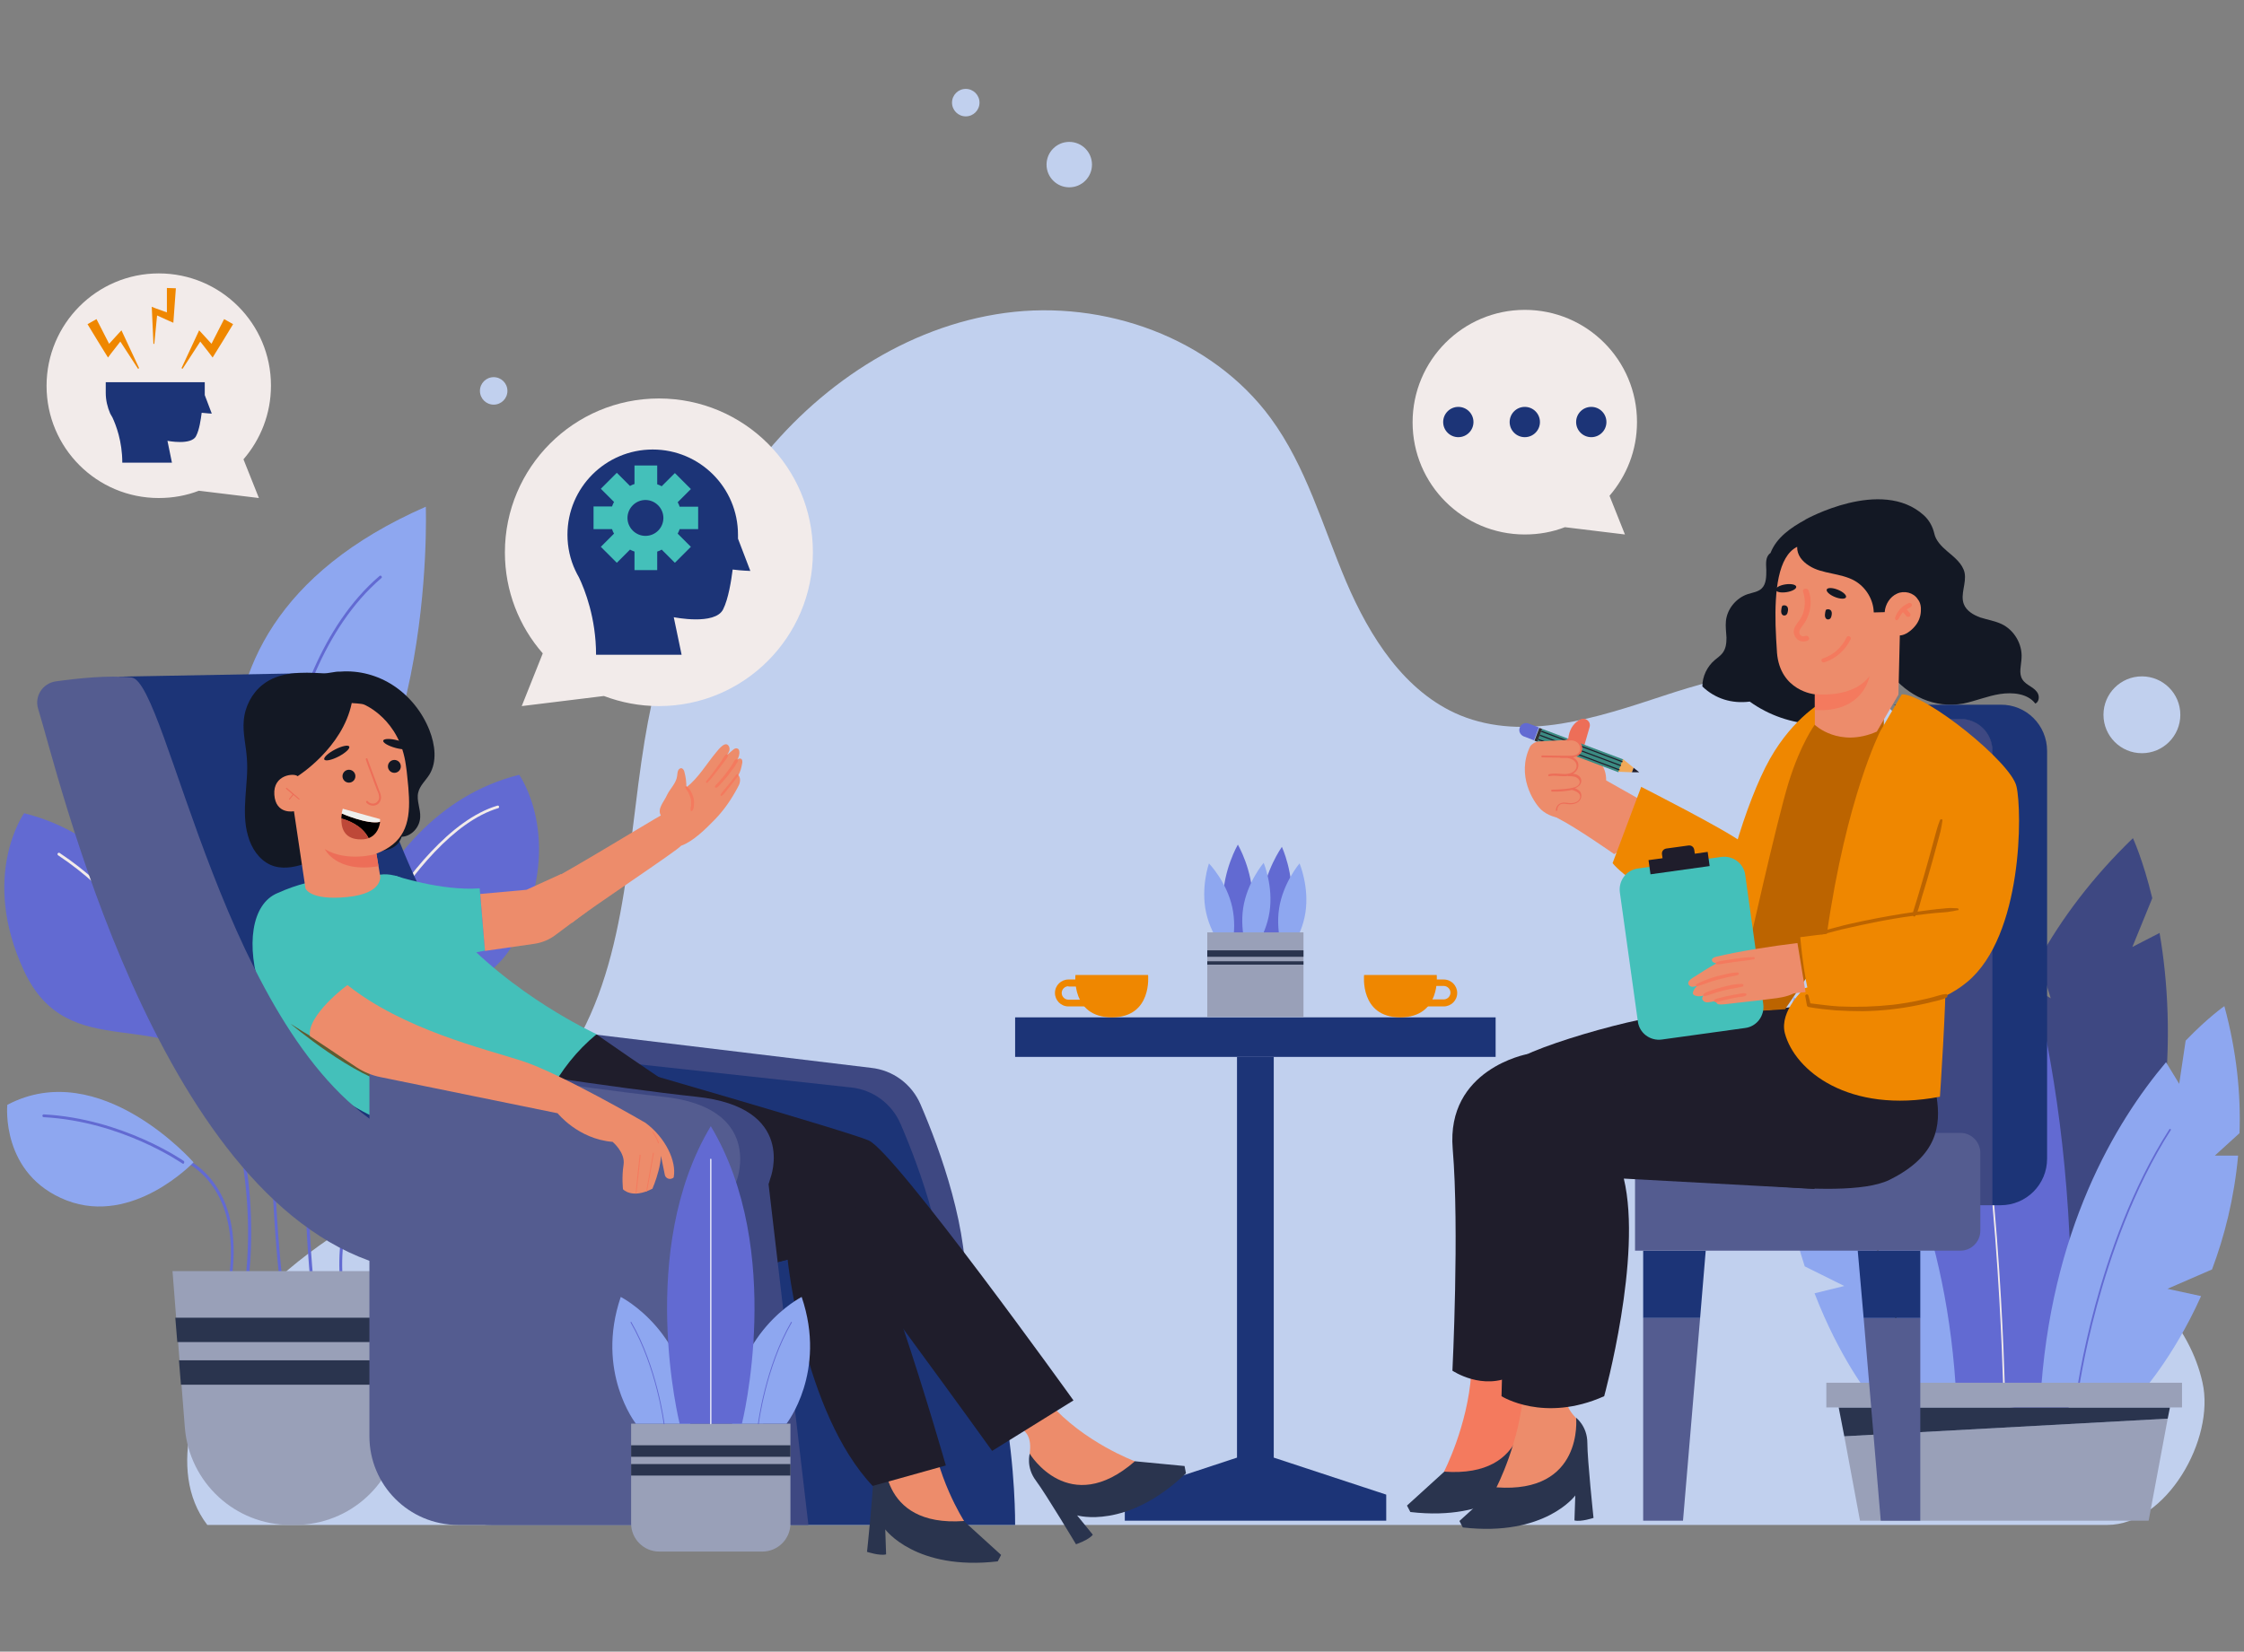 <?xml version="1.0" encoding="utf-8"?>
<!-- Generator: Adobe Illustrator 27.8.1, SVG Export Plug-In . SVG Version: 6.00 Build 0)  -->
<svg version="1.1" id="Layer_1" xmlns="http://www.w3.org/2000/svg" xmlns:xlink="http://www.w3.org/1999/xlink" x="0px" y="0px"
	 viewBox="0 0 800 589" style="enable-background:new 0 0 800 589;" xml:space="preserve">
<rect x="0" y="0" width="800" height="589" fill="#808080" stroke="none"/>
<style type="text/css">
	.st0{fill:#C1D0EE;}
	.st1{fill:#626AD2;}
	.st2{fill:#99A0B8;}
	.st3{fill:#2A344E;}
	.st4{fill:#8EA7F0;}
	.st5{fill:#8A8C45;}
	.st6{fill:#F2EBEA;}
	.st7{fill:#5F5C31;}
	.st8{fill:#1C3477;}
	.st9{fill:#3E4882;}
	.st10{fill:#ED8C6B;}
	.st11{fill:#ED6E58;}
	.st12{fill:#3B8B82;}
	.st13{fill:#F1A959;}
	.st14{fill:#1F1D2B;}
	.st15{fill:#333333;}
	.st16{fill:#131824;}
	.st17{fill:#F47A5E;}
	.st18{fill:#545C90;}
	.st19{fill:#EF8700;}
	.st20{fill:#BC6400;}
	.st21{fill:#44C0BA;}
	.st22{fill:#7B7878;}
	.st23{fill:#EEEFED;}
	.st24{fill:#BE4838;}
	.st25{fill:#FFFFFF;}
</style>
<g>
	<g>
		<circle class="st0" cx="763.6" cy="254.9" r="13.7"/>
		<circle class="st0" cx="381.2" cy="58.7" r="8.1"/>
		<circle class="st0" cx="176" cy="139.4" r="4.9"/>
		<circle class="st0" cx="344.3" cy="36.6" r="4.9"/>
		<path class="st0" d="M751.3,543.8H73.9c-15-19.6-3.9-50.3,10.1-70.7c14.1-20.3,35.9-33.7,57.2-46.3s43.3-25.5,58-45.4
			c24.3-32.8,24-76.9,30.6-117.2c5.8-35.2,18-69.8,39.7-98.1s53.5-49.7,88.8-54.5s73.6,8.8,94.7,37.5c12.7,17.3,18.5,38.5,26.9,58.3
			c8.4,19.7,20.9,39.5,40.7,47.7c23,9.4,48.9,0.8,72.5-7s50.7-14.4,72.1-1.8c23.7,13.9,29.9,45.2,29.9,72.7
			c0,27.5-3.4,56.6,9.4,80.9c9.8,18.4,27.5,31,43.7,44.1c16.3,13.1,32.5,28.6,37,49C789.8,513.3,772.2,543.8,751.3,543.8z"/>
	</g>
	<g>
		<g>
			<path class="st1" d="M87.9,458C87.9,458,87.8,458,87.9,458c-0.3,0-0.6-0.3-0.5-0.6c5.1-43.1-10.2-76.6-10.3-77
				c-0.1-0.3,0-0.6,0.3-0.7c0.3-0.1,0.6,0,0.7,0.3c0.2,0.3,15.6,34.2,10.4,77.5C88.4,457.8,88.1,458,87.9,458z"/>
		</g>
	</g>
	<g>
		<g>
			<path class="st1" d="M82.1,456.5C82.1,456.5,82.1,456.5,82.1,456.5c-0.4,0-0.6-0.3-0.5-0.6c2.4-16.6-1.7-26.9-5.6-32.6
				c-4.2-6.1-9-8.4-9-8.4c-0.3-0.1-0.4-0.4-0.3-0.7c0.1-0.3,0.4-0.4,0.7-0.3c0.2,0.1,5.1,2.4,9.4,8.7c4,5.8,8.2,16.3,5.8,33.3
				C82.6,456.3,82.4,456.5,82.1,456.5z"/>
		</g>
	</g>
	<g>
		<g>
			<path class="st1" d="M121.8,458c-0.3,0-0.5-0.2-0.5-0.5c-2.2-22.7,7.2-35.7,7.3-35.8c0.2-0.2,0.5-0.3,0.7-0.1
				c0.2,0.2,0.3,0.5,0.1,0.7c-0.1,0.1-9.2,12.9-7.1,35.1C122.4,457.7,122.2,458,121.8,458C121.9,458,121.9,458,121.8,458z"/>
		</g>
	</g>
	<g>
		<g>
			<path class="st1" d="M111.2,458c-0.3,0-0.5-0.2-0.5-0.5c-6.2-65.3,5.6-93.1,5.7-93.3c0.1-0.3,0.4-0.4,0.7-0.3
				c0.3,0.1,0.4,0.4,0.3,0.7c-0.1,0.3-11.8,27.8-5.6,92.8C111.8,457.7,111.6,458,111.2,458C111.3,458,111.2,458,111.2,458z"/>
		</g>
	</g>
	<g>
		<g>
			<path class="st1" d="M100.1,456.5c-0.3,0-0.5-0.2-0.5-0.5c-5.9-54.6-3-134.1-3-134.9c0-0.3,0.2-0.5,0.5-0.5
				c0.3,0,0.5,0.3,0.5,0.5c0,0.8-2.9,80.3,3,134.8C100.7,456.2,100.4,456.5,100.1,456.5C100.1,456.5,100.1,456.5,100.1,456.5z"/>
		</g>
	</g>
	<path class="st2" d="M147.2,453.3l-1.3,16.6l-0.7,8.7l-0.5,6.5l-0.7,8.7l-1.2,15.3c-1.6,19.6-17.9,34.7-37.6,34.7h-1.7
		c-19.7,0-36-15.1-37.6-34.7l-1.2-15.3l-0.7-8.7l-0.5-6.5l-0.7-8.7l-1.3-16.6H147.2z"/>
	<polygon class="st3" points="145.8,469.9 145.1,478.6 63.2,478.6 62.5,469.9 	"/>
	<polygon class="st3" points="144.6,485.1 143.9,493.8 64.5,493.8 63.8,485.1 	"/>
	<g>
		<path class="st4" d="M69,414.5c0,0-33.3-38-66.4-20.5c0,0-2.5,24.9,21.2,34.1C47.5,437.2,69,414.5,69,414.5z"/>
	</g>
	<g>
		<path class="st5" d="M128.8,422.9c0,0,13.2-48.8,50.7-47.6c0,0,13.2,21.3-4.1,40C158.1,433.8,128.8,422.9,128.8,422.9z"/>
	</g>
	<g>
		<path class="st1" d="M79,383.4c0,0-12.2-78.9-70.4-93.4c0,0-15.9,22.2,0,56.3S59,357.8,79,383.4z"/>
	</g>
	<g>
		<path class="st1" d="M114.7,369.7c0,0,12.2-78.9,70.4-93.4c0,0,15.9,22.2,0,56.3S134.7,344.1,114.7,369.7z"/>
	</g>
	<g>
		<path class="st4" d="M96,323c0,0-52.1-95,55.8-142.3C151.8,180.7,155.9,294.1,96,323z"/>
	</g>
	<g>
		<path class="st6" d="M76.1,377.7c-0.2,0-0.4-0.1-0.5-0.3c-0.2-0.5-17.4-47.6-54.9-72.4c-0.2-0.2-0.3-0.5-0.1-0.7
			c0.2-0.2,0.5-0.3,0.7-0.1c37.7,25,55.1,72.4,55.3,72.9c0.1,0.3,0,0.6-0.3,0.7C76.3,377.7,76.2,377.7,76.1,377.7z"/>
	</g>
	<g>
		<path class="st1" d="M65.3,415c-0.1,0-0.2,0-0.3-0.1c-0.2-0.1-21.5-15-49.4-16.5c-0.3,0-0.5-0.3-0.5-0.5c0-0.3,0.3-0.5,0.5-0.5
			c28.2,1.5,49.7,16.5,49.9,16.6c0.2,0.2,0.3,0.5,0.1,0.7C65.6,415,65.4,415,65.3,415z"/>
	</g>
	<g>
		<path class="st6" d="M117.7,362.9c-0.1,0-0.1,0-0.2,0c-0.3-0.1-0.4-0.4-0.3-0.7c0.1-0.2,7.1-16.5,17.9-33.8
			c10-16,25.5-36.1,42.2-41.1c0.3-0.1,0.6,0.1,0.6,0.3c0.1,0.3-0.1,0.6-0.3,0.6c-31.5,9.5-59.2,73.7-59.4,74.3
			C118.1,362.8,117.9,362.9,117.7,362.9z"/>
	</g>
	<g>
		<path class="st1" d="M97.1,319.4c-0.3,0-0.5-0.2-0.5-0.5c0-0.2-0.4-20,4.2-43.7c4.2-21.9,13.6-51.9,34.5-69.8
			c0.2-0.2,0.5-0.2,0.7,0.1c0.2,0.2,0.2,0.5-0.1,0.7c-20.7,17.8-30,47.5-34.2,69.2c-4.5,23.6-4.2,43.3-4.2,43.5
			C97.7,319.2,97.4,319.4,97.1,319.4C97.2,319.4,97.1,319.4,97.1,319.4z"/>
	</g>
	<g>
		<path class="st7" d="M131.2,422.2c-0.1,0-0.1,0-0.2,0c-0.3-0.1-0.4-0.4-0.3-0.7c0.1-0.3,11.8-27.5,43.3-35.4
			c0.3-0.1,0.6,0.1,0.6,0.4c0.1,0.3-0.1,0.6-0.4,0.6c-31,7.7-42.5,34.5-42.6,34.8C131.6,422.1,131.4,422.2,131.2,422.2z"/>
	</g>
	<g>
		<rect x="361.9" y="362.8" class="st8" width="171.3" height="14.1"/>
		<polygon class="st8" points="454.1,519.8 454.1,376.9 441,376.9 441,519.8 401,533 401,542.3 441,542.3 454.1,542.3 494.2,542.3 
			494.2,533 		"/>
	</g>
	<path class="st9" d="M211.1,368.8l99.4,12c7.8,0.8,14.6,5.8,17.7,13.1c6.9,16,17.7,45.5,15.9,69.1c-2.7,34.3-60.1,22.1-64,20.9
		c-3.9-1.2-56-28.4-54.1-35.7c1.9-7.3-2.7-19.7-2.2-27.8C224.4,412.4,211.1,368.8,211.1,368.8z"/>
	<path class="st8" d="M219,378.6l84.4,9.2c7.8,0.8,14.6,5.8,17.7,13.1c6.9,16,17.7,45.5,15.9,69.1c-2.7,34.3-60.1,22.1-64,20.9
		c-3.9-1.2-56-28.4-54.1-35.7c1.9-7.3-2.7-19.7-2.2-27.8S219,378.6,219,378.6z"/>
	<path class="st8" d="M42.5,241.3l65.5-1.2c9.4-0.2,17.6,6.1,19.9,15.2c7.1,27.9,25.5,86,59.3,112.7c45.3,35.8,17,40.1,10.9,43.9
		c-6.1,3.8-60.7,6.3-63.6,6.1c-2.9-0.1-36.3-35-36.7-37.7s-37.5-43.6-38.4-51.4s-7-44-7-50.2S42.5,241.3,42.5,241.3z"/>
	<path class="st9" d="M742.3,485.4l-35.7-24.1c0,0-4.6-20.9-1.3-50.5l14.2,4.9L707,398.6c2.6-14.8,7.3-31.1,15.4-47.8l8.7,5.2
		l-4.3-13.7c8.1-14.7,19.1-29.4,33.6-43.4c0,0,3.6,7.7,6.9,21.4l-7.1,17.4l9.7-5C775.6,365.8,776.2,420.8,742.3,485.4z"/>
	<path class="st1" d="M737.3,505.5l-42.2-7.6c0,0-12.3-24.1-20.6-64.7l15-3l-18-13.9c-3.3-21-5.2-45.3-4.2-72.3l10.1,1l-9.3-15
		c1.9-24.5,6.2-50.9,14.3-78.7c0,0,6.2,7.6,14.6,23.2l0.1,27.3l7-13C721.9,328.1,743.7,399.1,737.3,505.5z"/>
	<path class="st4" d="M727.4,499.5l35.2-1.9c0,0,12-12.9,22.1-35.4l-12-2.6l15.9-6.9c4.4-11.7,7.9-25.3,9.3-40.6h-8.3l8.8-8
		c0.5-13.9-1-29.1-5.4-45.3c0,0-5.7,3.9-13.8,12.3l-2.3,15.4l-4.7-7.7C754.3,400,730.8,438.9,727.4,499.5z"/>
	<path class="st4" d="M697.5,499.5l-31.1-2c0,0-10.6-13.2-19.5-36.3l10.6-2.6l-14.1-7c-3.9-11.9-7-25.9-8.2-41.6h7.4l-7.8-8.1
		c-0.4-14.3,0.9-29.8,4.7-46.3c0,0,5.1,4,12.2,12.6l2,15.8l4.1-7.9C673.7,397.7,694.5,437.5,697.5,499.5z"/>
	<g>
		<path class="st7" d="M681.3,498.7c-0.1,0-0.3-0.1-0.3-0.2c-6.9-49.8-28.5-99.6-28.8-100.1c-0.1-0.1,0-0.3,0.1-0.4
			c0.1-0.1,0.3,0,0.4,0.1c0.2,0.5,21.9,50.4,28.8,100.3C681.6,498.5,681.5,498.7,681.3,498.7C681.4,498.7,681.3,498.7,681.3,498.7z"
			/>
	</g>
	<g>
		<path class="st6" d="M714.5,497.8c-0.2,0-0.3-0.1-0.3-0.3c0-1-2-97.8-17.1-151.6c0-0.2,0-0.3,0.2-0.4c0.2,0,0.3,0,0.4,0.2
			c15.1,53.9,17.1,150.8,17.1,151.8C714.8,497.6,714.7,497.8,714.5,497.8C714.5,497.8,714.5,497.8,714.5,497.8z"/>
	</g>
	<g>
		<path class="st1" d="M740.5,497.8C740.4,497.8,740.4,497.8,740.5,497.8c-0.2,0-0.3-0.2-0.3-0.3c0-0.1,1.8-13.8,6.8-32.2
			c4.6-17,12.9-41.6,26.4-62.6c0.1-0.1,0.3-0.2,0.4-0.1c0.1,0.1,0.2,0.3,0.1,0.4c-13.4,20.9-21.7,45.5-26.3,62.5
			c-5,18.4-6.8,32-6.8,32.1C740.7,497.7,740.6,497.8,740.5,497.8z"/>
	</g>
	<polygon class="st2" points="772.8,505.9 766,542.3 663.1,542.3 657.5,512.2 772.8,505.9 	"/>
	<polygon class="st3" points="773.6,501.9 772.8,505.9 772.8,505.9 657.5,512.2 655.5,501.9 	"/>
	<rect x="651.1" y="493.1" class="st2" width="126.8" height="8.8"/>
	<g>
		<path class="st10" d="M560.9,268.6c0,0,11.8-0.6,11.7,9.7l12.4,7c0,0,0.5,12.8-9.5,19.3c0,0-13.7-9.6-20.1-12.8
			c-6.4-3.2-3.8-10.7-3.9-11c0-0.3,3.5-5.7,4-6.3S560.9,268.6,560.9,268.6z"/>
	</g>
	<g>
		<path class="st11" d="M564.8,265.9l1.9-6.6c0.6-2-1.5-3.7-3.4-2.7c-1.8,1-3.5,2.7-4.1,6C557.8,269.9,564.8,265.9,564.8,265.9z"/>
	</g>
	<g>
		<path class="st1" d="M548.6,259.4l-3.7-1.4c-1.2-0.5-2.6,0.2-3.1,1.4l0,0.1c-0.5,1.2,0.2,2.6,1.4,3.1l3.7,1.4L548.6,259.4z"/>
	</g>
	<g>
		
			<rect x="560.8" y="252" transform="matrix(0.352 -0.936 0.936 0.352 114.797 700.726)" class="st12" width="4.9" height="30.9"/>
	</g>
	<g>
		<polygon class="st13" points="578.6,270.7 576.9,275.2 581.8,275.4 582.4,273.8 		"/>
	</g>
	<g>
		<polygon class="st14" points="582.4,273.8 581.8,275.4 584.4,275.4 		"/>
	</g>
	<g>
		
			<rect x="545.8" y="261.3" transform="matrix(0.352 -0.936 0.936 0.352 110.348 683.034)" class="st15" width="4.9" height="1.1"/>
	</g>
	
		<rect x="562.5" y="253.5" transform="matrix(0.352 -0.936 0.936 0.352 113.098 701.154)" class="st14" width="0.4" height="30.9"/>
	
		<rect x="563.1" y="252" transform="matrix(0.352 -0.936 0.936 0.352 114.797 700.726)" class="st14" width="0.4" height="30.9"/>
	
		<rect x="563.6" y="250.6" transform="matrix(0.352 -0.936 0.936 0.352 116.497 700.298)" class="st14" width="0.4" height="30.9"/>
	<g>
		<g>
			<path class="st10" d="M548.6,264.4l11.5-0.6c0,0,3.9,0.1,3.6,3.9c0,0-0.6,1.7-3.7,2.3c0,0,2.3,1.3,2.5,2.9
				c0.2,1.7-2.3,3.2-2.3,3.2s3.1,0.2,3.3,2.5c0.2,2.4-3,2.5-3,2.5s3.6,0.4,3.1,3.1c-0.5,2.8-3.8,2.3-3.8,2.3l-2-0.2l-2.3,5.3
				c0,0-3.8-0.5-6.4-3.2c-2.4-2.5-8.6-11.9-3.6-22.2C546.1,265.3,547.3,264.5,548.6,264.4z"/>
		</g>
		<g>
			<path class="st11" d="M554.7,288.9c0-1.1,0.7-2.1,1.8-2.5c1.2-0.5,2.6,0.1,3.9,0c1.2-0.1,2.6-0.6,2.9-2c0.3-1.6-1.6-2.3-2.8-2.7
				c0,0,0,0,0,0c-0.9,0.2-1.8,0.3-2.7,0.4c-1.5,0.2-3,0.2-4.5,0.2c-0.4,0-0.4-0.7,0-0.7c1.4,0,2.8-0.1,4.1-0.2
				c1.4-0.1,2.8-0.3,4.1-0.7c1.2-0.4,2.3-1.6,1.3-2.8c-0.9-1.1-2.4-1.1-3.6-1.1c-0.1,0-0.1,0-0.2-0.1c-0.6,0.1-1.1,0.1-1.7,0.1
				c-1.7,0-3.3-0.4-5,0c-0.4,0.1-0.5-0.6-0.1-0.7c1.6-0.4,3.1-0.2,4.7-0.1c1.5,0.1,3.2,0,4.4-1.1c1.1-1.1,1-2.7-0.2-3.7
				c-0.7-0.5-1.5-0.8-2.3-0.9c-0.5,0-1.1,0-1.6,0c-0.3,0-0.5,0-0.8,0c-0.1,0-0.1,0-0.2-0.1c-2.1,0-4.3-0.1-6.4-0.1
				c-0.4,0-0.4-0.7,0-0.7c2.4,0,4.9,0.1,7.3,0.1c0.4,0,0.8,0,1.2,0c0.3,0,0.7,0,1,0c1.1,0,2.5,0,3.4-0.9c0.9-0.9,0.8-2.3,0.1-3.3
				c-0.9-1.2-2.5-1.5-3.9-1.1c-0.4,0.1-0.5-0.6-0.1-0.7c1.3-0.4,2.9-0.2,4,0.7c1,0.8,1.5,2.2,1.2,3.4c-0.3,1.3-1.5,2.1-2.8,2.4
				c-0.1,0-0.2,0-0.4,0.1c1,0.5,1.8,1.4,1.9,2.5c0.1,1.3-0.6,2.4-1.6,3.1c-0.1,0.1-0.3,0.2-0.4,0.2c0.7,0.1,1.3,0.2,1.9,0.6
				c0.8,0.5,1.3,1.4,1.1,2.4c-0.2,1.1-1.2,1.8-2.2,2.2c1,0.4,2,1,2.2,2.1c0.3,1.2-0.4,2.4-1.4,3c-1.2,0.7-2.6,0.7-3.9,0.5
				c-0.7-0.1-1.6-0.2-2.2,0.2c-0.6,0.4-1,1-1,1.7C555.3,289.3,554.6,289.4,554.7,288.9z"/>
		</g>
	</g>
	<path class="st16" d="M673.7,240c0,0-24.6-18.2-30.1-54.7c0,0,27.1-15.2,42.2-1.6c1.9,1.7,3.2,4,3.8,6.6c0.5,2.4,2.5,4.5,4.5,6.2
		c2.6,2.2,5.6,4.5,6.3,7.8c0.7,3.7-1.6,7.6-0.3,11.1c0.9,2.4,3.4,3.9,5.9,4.8c2.5,0.8,5.1,1.2,7.5,2.3c4.5,2.1,7.5,7.1,7.2,12.1
		c-0.1,2.6-1.1,5.5,0.3,7.7c0.7,1.1,1.8,1.8,2.9,2.5c1.1,0.7,2.2,1.5,2.7,2.7c0.5,1.2,0.2,2.9-1,3.4c-2.7-3.6-8.1-4.1-12.6-3.4
		s-8.7,2.5-13.1,3.4C689.7,252.7,680.3,248.3,673.7,240z"/>
	<path class="st3" d="M543.2,500.1c0,0,4,3,4,9c0,6,2.2,26.7,2.2,26.7s-4.5,1.5-6.8,0.9l0.3-8.9c0,0-10.8,14.8-40.1,11.4l-1.2-2.3
		l13.2-12L543.2,500.1z"/>
	<path class="st17" d="M577.2,412.5h-19c0,0,8.9,26-17,76.3c-2.2,4.2-2,7.2,2,11.3c0,0,2.7,27-28.4,24.7c0,0,8.4-16.2,9.7-34.9
		c2.3-31.7-2-75.1-2.4-91.3c-0.6-25.8,50.2-22,50.2-22L577.2,412.5z"/>
	<path class="st9" d="M710.4,267.8v162h-34.8V256.3h23.4C705.2,256.3,710.4,261.5,710.4,267.8z"/>
	<path class="st8" d="M729.8,267.8v145.4c0,9.2-7.4,16.6-16.6,16.6h-2.9v-162c0-6.3-5.1-11.4-11.4-11.4h-8l-15.9-5.1h38.2
		C722.4,251.2,729.8,258.6,729.8,267.8z"/>
	<polygon class="st18" points="606.1,470 600,542.3 585.8,542.3 585.8,470 	"/>
	<polygon class="st8" points="608.1,446 606.1,470 585.8,470 585.8,446 	"/>
	<polygon class="st18" points="664.4,470 670.5,542.3 684.6,542.3 684.6,470 	"/>
	<polygon class="st8" points="662.3,446 664.4,470 684.6,470 684.6,446 	"/>
	<path class="st18" d="M698.9,404h-116V446h116c3.9,0,7.1-3.2,7.1-7.1v-27.7C706,407.2,702.8,404,698.9,404z"/>
	<path class="st3" d="M561.9,505.6c0,0,4,3,4,9c0,6,2.2,26.7,2.2,26.7s-4.5,1.5-6.8,0.9l0.3-8.9c0,0-10.8,14.8-40.1,11.4l-1.2-2.3
		l13.2-12L561.9,505.6z"/>
	<path class="st10" d="M595.9,418.1h-19c0,0,8.9,26-17,76.3c-2.2,4.2-2,7.2,2,11.3c0,0,2.7,27-28.4,24.7c0,0,8.4-16.2,9.7-34.9
		c2.3-31.7-2-75.1-2.4-91.3c-0.6-25.8,50.2-22,50.2-22L595.9,418.1z"/>
	<path class="st14" d="M543,380.8c-17.3-1,32.2-16.5,49.5-18.5s36.1-0.3,52.9-4.6l34.2,21.2c0,0,9.2,2,10.8,12.2
		c1.6,10.2,0.4,21.2-16.9,29.7c-17.4,8.4-77.6-2.7-77.6-2.7S574.9,382.7,543,380.8z"/>
	<path class="st19" d="M643.4,352.4c0,0-9.1,8-7.1,16c3.5,13.4,22.8,28.9,55.3,22.7c0,0,2.3-34,2-43.7S643.4,352.4,643.4,352.4z"/>
	<path class="st16" d="M623.8,250.2c6.8,4.9,15,7.7,23.4,8.1c3.5-3.7,6-8.6,7.4-13.5s1.8-10.2,1.7-15.3
		c-0.2-15.4-4.7-30.9-12.6-44.2c-5.2,2.8-10.4,6.4-12.5,11.9c-1.9,1.3-1.6,3.8-1.5,6.1c0,2.3,0,4.9-1.6,6.5
		c-1.3,1.3-3.3,1.5-5.1,2.1c-4.1,1.4-7.3,5.3-7.7,9.6c-0.2,1.9,0.1,3.9,0.2,5.9c0,2-0.2,4-1.5,5.6c-0.7,0.9-1.8,1.6-2.7,2.4
		c-2.7,2.3-4.4,5.8-4.4,9.4C611.5,249.2,617.4,251,623.8,250.2z"/>
	<path class="st19" d="M574.9,307.8l10.2-27.2c0,0,29.8,15.1,36.1,19.9l-4.9,34.7C616.3,335.2,581.7,316.3,574.9,307.8z"/>
	<path class="st19" d="M650.4,249.9c0,0-10.8,5.5-19.4,20.7c-8.6,15.2-18.3,48-18,62.8s17.3,20.7,17.3,20.7l9.5-17.6l7.3-44.3
		l5.3-26.2l1-9.7L650.4,249.9z"/>
	<path class="st20" d="M671.7,256.3l-24.7,2.1c0,0-5,6.7-9.3,20.5s-15.1,62.5-15.1,62.5l5.9,19l7.9-0.5l7.2-10.6l16.4-19.8l6.4-29.5
		l5.2-27.9V256.3z"/>
	<path class="st10" d="M684.8,218c-0.1,1.9-0.8,3.8-2.1,5.3c-1.2,1.5-3.5,3.3-5.4,3.3l-0.5,21.1l-7.7,13.2
		c-13.5,5.9-22.1-2.4-22.1-2.4v-10.9c0,0-12.4-1.1-13.5-14.9c0,0,0,0,0-0.1c-0.2-3-0.4-6.3-0.5-9.7c-0.3-11.9,0.8-24.5,7.7-27.9
		c-0.1,2.9,1.8,5.2,4.2,6.7c2.4,1.6,5.3,2.2,8.1,2.8c2.8,0.6,5.7,1.2,8.2,2.6c4,2.3,6.7,6.7,6.8,11.3c1.4,0,2.5-0.1,3.9-0.1
		c0.2-2.8,1.9-5.5,4.4-6.6c2.5-1.2,5.9-0.4,7.4,2C684.7,214.9,684.9,216.5,684.8,218z"/>
	<path class="st16" d="M636.9,216.1c-0.3-0.2-0.6-0.3-0.9-0.2c-0.1,0-0.2,0-0.3,0c-0.5,0.1-0.5,0.7-0.6,1.1c0,0.3-0.1,0.6-0.1,0.8
		c0,0.3,0,0.6,0.1,0.9c0.2,0.5,0.5,0.8,1,0.8c0.4,0,0.8-0.2,1-0.6c0.2-0.3,0.2-0.7,0.3-1C637.5,217.3,637.5,216.5,636.9,216.1z"/>
	<path class="st16" d="M652.5,217.5c-0.3-0.2-0.6-0.3-0.9-0.2c-0.1,0-0.2,0-0.3,0c-0.5,0.1-0.5,0.7-0.6,1.1c0,0.3-0.1,0.6-0.1,0.8
		c0,0.3,0,0.6,0.1,0.9c0.2,0.5,0.5,0.8,1,0.8c0.4,0,0.8-0.2,1-0.6c0.2-0.3,0.2-0.7,0.3-1C653.1,218.7,653.1,217.9,652.5,217.5z"/>
	<path class="st17" d="M680.3,217c0.1-0.1,0.3-0.1,0.4-0.2c0,0,0.1,0,0.1-0.1c0,0,0.1,0,0.2-0.1c0.4-0.2,0.7-0.6,0.6-1
		c-0.1-0.4-0.6-0.7-1-0.6c-1.2,0.5-2.3,1.2-3.2,2.2c-0.4,0.5-0.8,1-1.1,1.5c-0.1,0.3-0.3,0.5-0.4,0.8c-0.1,0.2-0.1,0.3-0.2,0.5
		c0,0.1,0,0.2-0.1,0.3c0,0.1,0,0.1,0,0.2c0,0.2,0,0.2,0,0.1c0,0.5,0.6,0.8,1,0.4c0.4-0.4,0.6-1,0.9-1.5c0.1-0.1,0.2-0.2,0.3-0.4
		c0,0,0.1-0.1,0.1-0.1c0,0,0,0,0-0.1c0,0,0,0,0,0c0.2-0.2,0.4-0.4,0.5-0.6c0.1,0.1,0.2,0.2,0.3,0.3c0.2,0.2,0.4,0.4,0.6,0.7
		c0.1,0.2,0.2,0.3,0.4,0.5c0.1,0.1,0.3,0.2,0.5,0.2c0.2,0,0.3,0,0.5-0.1c0,0,0.1-0.1,0.2-0.1c0.2-0.3,0.3-0.7,0.1-1
		c-0.1-0.2-0.3-0.4-0.5-0.6c-0.1-0.2-0.3-0.3-0.4-0.5c-0.1-0.1-0.3-0.3-0.4-0.4c0,0,0,0,0.1-0.1C679.9,217.3,680.1,217.2,680.3,217z
		"/>
	<path class="st17" d="M666.5,241.1c0,0-2.1,13.2-19.5,12.1v-5.7C647,247.5,660.4,249.3,666.5,241.1z"/>
	<path class="st19" d="M678,247.6l-7.7,13.2c0,0-12,23.3-19,72.2l-9.5,1.2c0,0,1.8,21.3,5,24.5c0,0,34.5,8.1,54.5-8.5
		s19.6-61.2,17.6-69.7C717.1,271.9,686.5,247.4,678,247.6z"/>
	<path class="st20" d="M697.8,323.9c-0.8,0-1.6-0.1-2.4-0.1c-0.9,0-1.7,0.1-2.6,0.2c-1.6,0.1-3.1,0.3-4.7,0.5
		c-1.5,0.2-3,0.4-4.5,0.6c0.6-1.6,1-3.3,1.5-5c0.7-2.2,1.3-4.4,2-6.6c1.3-4.4,2.5-8.9,3.7-13.3c0.3-1.2,0.7-2.5,1-3.7
		c0.3-1.3,0.5-2.6,0.7-3.9c0.1-0.6-0.8-0.6-0.9-0.1c-0.4,1.1-0.8,2.1-1.1,3.2c-0.3,1.1-0.6,2.2-0.9,3.3c-0.6,2.2-1.2,4.4-1.8,6.6
		c-1.2,4.4-2.5,8.8-3.8,13.2c-0.4,1.2-0.7,2.4-1.1,3.6c-0.3,1-0.6,1.9-0.9,2.9c-1.1,0.2-2.3,0.3-3.4,0.5c-6.3,1-12.6,2.2-18.8,3.6
		c-1.7,0.4-3.5,0.8-5.2,1.3c-1.8,0.5-3.6,0.9-5.3,1.5c-0.6,0.2-0.4,1.1,0.3,1c1.6-0.3,3.2-0.8,4.8-1.2c1.5-0.4,3.1-0.8,4.6-1.1
		c3.1-0.7,6.2-1.4,9.3-2c4.5-0.9,9.1-1.7,13.7-2.3c0.2,0.3,0.7,0.4,0.9-0.1c0,0,0,0,0-0.1c1.4-0.2,2.7-0.3,4.1-0.5
		c1.8-0.2,3.5-0.4,5.3-0.5c0.9-0.1,1.8-0.1,2.8-0.3c0.9-0.1,1.8-0.3,2.7-0.5C698.5,324.7,698.3,323.9,697.8,323.9z"/>
	<path class="st20" d="M693.7,354.5c-1.6,0.1-3.1,0.7-4.6,1.1c-1.6,0.4-3.2,0.8-4.7,1.1c-3.1,0.7-6.3,1.2-9.5,1.6
		c-6.4,0.7-12.8,0.9-19.3,0.6c-3.4-0.2-6.8-0.7-10.2-1.1c-0.2-0.9-0.4-1.8-0.7-2.8c-0.2-0.7-1.3-0.4-1.1,0.3
		c0.2,1.1,0.4,2.2,0.6,3.3c0,0.2,0.3,0.4,0.5,0.5c3.2,0.6,6.4,0.9,9.7,1.2c3.2,0.2,6.5,0.3,9.7,0.3c6.5-0.1,13-0.8,19.4-2.1
		c1.8-0.4,3.5-0.7,5.3-1.2c1.7-0.4,3.7-0.8,5.2-1.6C694.5,355.3,694.3,354.4,693.7,354.5z"/>
	<path class="st17" d="M640.1,223.2c0.7-1.2,1.7-2.2,2.3-3.5c0.6-1.3,0.9-2.7,1-4.1c0.1-1.6-0.1-3.1-0.6-4.6c-0.4-1.2,1.6-1.5,2-0.4
		c1.1,3.1,0.9,6.7-0.5,9.7c-0.3,0.8-0.8,1.5-1.2,2.2c-0.5,0.6-1,1.3-1.4,2c-0.3,0.6-0.4,1.3,0.1,1.9c0.4,0.5,1.1,0.7,1.7,0.4
		c1.1-0.5,2.1,1.1,1,1.6c-1.4,0.7-3.2,0.4-4.2-0.9C639.2,226.1,639.3,224.5,640.1,223.2z"/>
	<path class="st17" d="M658.3,227.3c-1.6,3.5-4.7,6.3-8.4,7.5c-1,0.3-0.5,1.7,0.5,1.4c4.1-1.3,7.5-4.4,9.4-8.3
		C660.1,227,658.7,226.4,658.3,227.3z"/>
	
		<ellipse transform="matrix(0.989 -0.151 0.151 0.989 -24.368 98.388)" class="st16" cx="636.4" cy="209.8" rx="3.7" ry="1.4"/>
	
		<ellipse transform="matrix(0.375 -0.927 0.927 0.375 213.273 739.045)" class="st16" cx="654.5" cy="211.4" rx="1.4" ry="3.7"/>
	<path class="st21" d="M622.1,366.6l-29.6,4.1c-4.2,0.6-8.1-2.3-8.6-6.5l-6.4-45.9c-0.6-4.2,2.3-8.1,6.5-8.6l29.6-4.1
		c4.2-0.6,8.1,2.3,8.6,6.5l6.4,45.9C629.2,362.2,626.3,366.1,622.1,366.6z"/>
	
		<rect x="588.2" y="305.4" transform="matrix(0.99 -0.138 0.138 0.99 -36.753 85.559)" class="st14" width="21.3" height="5.1"/>
	<path class="st14" d="M604.5,306.4L593,308l-0.5-3.4c-0.1-1,0.5-1.8,1.5-2l8-1.1c1-0.1,1.8,0.5,2,1.5L604.5,306.4z"/>
	<g>
		<path class="st10" d="M643.7,353.8l-2.9-17.5c-8.5,1-20.8,2.9-29.1,4.9c-0.6,0.2-1.4,0.5-1.4,1.1c0,0.4,0.2,0.7,0.6,0.9
			c0.3,0.2,0.7,0.2,1.1,0.3c-3,1.6-5.8,3.5-8.7,5.3c-0.7,0.5-1.6,1.2-1.4,2c0.1,0.6,0.8,1.1,1.4,1.1s1.3-0.2,1.9-0.4
			c-0.7,0.5-1.1,1.1-1.5,1.9c-0.1,0.3-0.2,0.6-0.2,0.9c0.1,0.4,0.6,0.7,1,0.8c0.9,0.3,2,0.2,2.9-0.1c-0.4,0.3-0.7,0.9-0.5,1.4
			c0.2,0.5,0.7,0.9,1.3,1c0.6,0.1,1.1,0,1.7-0.1c0.7-0.1,1.3-0.2,2-0.4c-0.1,0.2-0.1,0.5,0.1,0.8c0.3,0.5,1,0.5,1.5,0.5
			c0.8,0,1.7-0.1,2.5-0.2c2.3-0.3,4.6-0.5,7-0.8c2.8-0.3,5.6-0.6,8.4-1c2.7-0.3,5.6-0.7,8-1.9C639.5,354.2,643.5,353.8,643.7,353.8z
			"/>
		<path class="st17" d="M625.2,341.3c-2.2,0-4.4,0.3-6.6,0.6c-1.1,0.2-2.2,0.3-3.3,0.5c-1.1,0.2-2.2,0.3-3.3,0.7
			c-0.4,0.1-0.4,0.8,0.1,0.8c1.1,0,2.1-0.2,3.2-0.4c1.1-0.2,2.3-0.3,3.4-0.5c2.2-0.3,4.4-0.5,6.6-0.9
			C625.8,342,625.6,341.3,625.2,341.3z"/>
		<path class="st17" d="M619.4,346.8c-1.3,0-2.5,0.2-3.7,0.5c-1.3,0.3-2.5,0.6-3.8,0.9c-1.2,0.4-2.4,0.7-3.6,1.2
			c-1.2,0.5-2.4,0.9-3.5,1.6c-0.4,0.2-0.1,0.9,0.3,0.7c1.2-0.3,2.4-0.8,3.6-1.2c1.2-0.4,2.3-0.8,3.5-1.1c1.2-0.3,2.4-0.6,3.6-0.9
			c1.2-0.3,2.5-0.4,3.7-0.8C620.1,347.5,620,346.8,619.4,346.8z"/>
		<path class="st17" d="M621.1,350.9c-2.4-0.1-4.7,0.5-7,1.1c-1.1,0.3-2.3,0.6-3.4,1c-1.1,0.4-2.4,0.7-3.3,1.4
			c-0.4,0.3-0.2,0.9,0.4,0.8c1.1-0.2,2.2-0.7,3.3-1c1.1-0.4,2.3-0.7,3.4-1c2.2-0.6,4.6-0.8,6.8-1.4
			C621.7,351.6,621.6,350.9,621.1,350.9z"/>
		<path class="st17" d="M622.2,354.2c-0.8-0.1-1.8,0.1-2.6,0.3c-0.9,0.1-1.8,0.3-2.7,0.5c-0.9,0.2-1.8,0.3-2.7,0.6
			c-0.9,0.2-1.8,0.4-2.7,0.7c-0.7,0.3-0.4,1.2,0.3,1.1c0.9-0.2,1.8-0.4,2.7-0.7c0.9-0.2,1.7-0.4,2.6-0.6c0.9-0.2,1.7-0.3,2.6-0.5
			c0.8-0.1,1.9-0.1,2.6-0.5C622.8,354.9,622.7,354.3,622.2,354.2z"/>
	</g>
	<path class="st14" d="M559,383.3c0,0-17.9,0.9-19.9,19.5c-2,18.6-3.8,95.1-3.8,95.1s15.1,9.6,36.6,0c0,0,13.7-49.7,7-77.6l68.2,3.7
		c0,0-38.5-32.8-42.5-33S559,383.3,559,383.3z"/>
	<path class="st14" d="M544.5,375.9c0,0-29,5.3-26.6,33.8s-0.1,79.1-0.1,79.1s10.8,7.3,21.6,1.7c10.8-5.5,4.5-82.3,4.9-82.9
		c0.4-0.6,20.5-23.4,20.5-23.4L544.5,375.9z"/>
	<path class="st8" d="M270.6,448.8c1.5-0.4,21.7-17.2,56.9-1.6s34.4,96.6,34.4,96.6h-80.1L270.6,448.8z"/>
	<path class="st3" d="M315.3,517.7c0,0-4,3-4,9c0,6-2.2,26.7-2.2,26.7s4.5,1.5,6.8,0.9l-0.3-8.9c0,0,10.8,14.8,40.1,11.4l1.2-2.3
		l-13.2-12L315.3,517.7z"/>
	<path class="st10" d="M317.3,506.4c2.2,4.2,2,7.2-2,11.3c0,0-2.7,27,28.4,24.7c0,0-10.5-16.3-11.9-35.1L317.3,506.4z"/>
	<path class="st3" d="M367.1,518.4c0,0-1.4,4.8,2.2,9.6c3.6,4.8,14.3,22.7,14.3,22.7s4.5-1.5,6-3.4l-5.6-6.9c0,0,17.6,5.3,38.8-15
		l-0.5-2.6l-17.7-1.7L367.1,518.4z"/>
	<path class="st10" d="M361.9,508.1c4.3,2.1,5.9,4.5,5.2,10.3c0,0,14,23.2,37.5,2.7c0,0-18.2-6.7-30.6-20.9L361.9,508.1z"/>
	<path class="st22" d="M145.6,456.9c0,0-14.7-11.6-20.6-18.3c-6-6.7,5.1-17,5.1-17s28.2,17.6,28.8,17.7
		C159.4,439.3,145.6,456.9,145.6,456.9z"/>
	<path class="st14" d="M382.7,499.4c0,0-63.4-88.4-73-92.7c-6.9-3.1-93.4-28-93.4-28l-26.7,13.7c0,0-4.5,34-4.7,35.3
		c-0.2,1.3,7.6,17.6,7.6,17.6s21.7,25.7,107.3-1.6c0,0,32.5,43.9,53.9,73.7L382.7,499.4z"/>
	<path class="st14" d="M185.4,434.1c0,0,8.4,37.7,95.4,15.1c0,0,5.6,54.5,30.3,80.7l26.1-7.3c0,0-28.7-100.7-39.2-101
		c-10.5-0.2-85.3-52.7-85.3-52.7l-27.4,12.2c0,0-6.4,33.7-6.6,35C178.5,417.3,185.4,434.1,185.4,434.1z"/>
	<path class="st21" d="M135.6,311.9c-13,1.8-22.1,0-36.7,6.6c-18.5,7.7-8.5,59.4,34.1,79.7s52.3,35.9,52.3,35.9s-1.6-41.5,27.4-65.3
		c0,0-30.3-13.7-52-38.6C160.8,330.3,148.6,310.1,135.6,311.9z"/>
	<path class="st7" d="M135.8,383.5c0,0-22.7-12.1-32.2-18.4c0,0,22.7,19.3,38.1,22.3L135.8,383.5z"/>
	<path class="st18" d="M135.3,450.8c0,0,24.5-35.9,4.3-46.9c-59.5-32.2-79.8-160.8-92.7-162.3c-7.9-0.9-19.3,0.3-27.1,1.4
		c-4.6,0.7-7.6,5.3-6.2,9.8C20.4,274.2,55.3,426.4,135.3,450.8z"/>
	<path class="st9" d="M274,422.3l14.2,121.5h-113c-17.5,0-31.6-14.2-31.6-31.6V383.3c0.7-3.9,4.4-6.5,8.4-5.9
		c18.1,2.9,67.2,10.6,96.2,13.7c36.1,3.8,26.5,28.9,26.5,28.9L274,422.3z"/>
	<path class="st18" d="M262.1,422.3l14.2,121.5h-113c-17.5,0-31.6-14.2-31.6-31.6V383.3c0.7-3.9,4.4-6.5,8.4-5.9
		c18.1,2.9,67.2,10.6,96.2,13.7c36.1,3.8,26.4,29.7,26.4,29.7L262.1,422.3z"/>
	<g>
		<path class="st10" d="M110.5,369.5l16.6,11.1c2.6,1.7,5.5,2.9,8.5,3.5l63.2,12.9c0,0,7.3,9.2,19.6,10.2c0,0,4.6,3.8,3.9,8.2
			c-0.7,4.4-0.2,8.7-0.2,8.7s3.2,3.6,10.5-0.2c0,0,5.1-11.7,2.1-16.3l2.3,11.3c0.2,1.2,1.6,1.9,2.7,1.3c0.3-0.1,0.5-0.3,0.5-0.5
			c1-5.6-2.9-14-10.1-19.3c0,0-30.4-17.7-44.1-22.1s-42.2-11.2-62.1-27C123.9,351.1,109.3,362.1,110.5,369.5z"/>
		<g>
			<path class="st17" d="M230.4,424.8c0,0.1,0.1,0.1,0.1,0.1c0.1,0,0.2,0,0.2-0.1l2.4-13.5c0-0.1,0-0.2-0.1-0.2
				c-0.1,0-0.2,0-0.2,0.1L230.4,424.8C230.4,424.8,230.4,424.8,230.4,424.8z"/>
		</g>
		<g>
			<path class="st17" d="M226.6,425.6c0,0.1,0.1,0.1,0.1,0.1c0.1,0,0.2-0.1,0.2-0.2l1.5-13.5c0-0.1-0.1-0.2-0.2-0.2
				c-0.1,0-0.2,0.1-0.2,0.2L226.6,425.6C226.6,425.5,226.6,425.6,226.6,425.6z"/>
		</g>
		<g>
			<path class="st17" d="M232.6,403.8C232.6,403.8,232.6,403.8,232.6,403.8c1.2,1.6,2,3.7,2,3.8c0,0.1,0.1,0.1,0.2,0.1
				c0.1,0,0.1-0.1,0.1-0.2c0-0.1-0.9-2.2-2-3.8c-0.1-0.1-0.2-0.1-0.2,0C232.6,403.6,232.6,403.7,232.6,403.8z"/>
		</g>
	</g>
	<path class="st16" d="M143.2,298.4c3.3-0.1,6.4-3.2,6.6-6.9c0.2-3-1.4-6-0.7-8.9c0.6-2.5,2.7-4.3,4-6.4c2.8-4.6,2-10.7,0-15.8
		c-2.6-6.6-7.2-12.2-12.8-15.9s-12.3-5.5-18.9-5c-2.2-0.1-4,0.7-6.3,0.6c-7.4-0.4-15.5-0.7-21.5,4.1c-3.8,3-6.3,7.8-6.7,12.8
		c-0.4,4.4,0.8,8.8,1.1,13.3c0.4,4.6-0.2,9.3-0.5,13.9c-0.3,4.6-0.4,9.4,0.9,13.8c1.2,4.5,4,8.6,8,10.4c3.8,1.7,8.1,1,12-0.3
		s7.6-3.1,11.7-3.8c4.4-0.7,8.9,0,13.3-0.5S141.6,302.9,143.2,298.4z"/>
	<path class="st10" d="M129.9,251.3c0,0,12.6,5.2,14.8,21.6c0.2,1.4,0.4,2.8,0.5,4.1c0.3,2.6,0.5,5.1,0.6,7.3
		c0.4,9.8-2,16.4-11.6,20.1l1.3,7.8c0,0,1.5,6.4-11.8,7.7c-13.3,1.3-14.8-3.1-14.8-3.1l-4.1-27.5c0,0-6.5,1.3-7-5.9
		c-0.5-7.2,7.1-7.8,8.3-6.6c0,0,16-10,19.3-26.1C125.4,250.8,128.9,250.8,129.9,251.3z"/>
	<circle class="st16" cx="124.4" cy="276.8" r="2.3"/>
	<circle class="st16" cx="140.6" cy="273.3" r="2.3"/>
	<g>
		<path d="M135.5,293.1c-0.2,1.6-1,4.6-4.1,5.8c-2.4-4.7-7.6-6.4-9.7-7c0-0.7,0.1-1.3,0.2-1.8C121.9,290.1,131,294.1,135.5,293.1z"
			/>
		<path class="st23" d="M135.5,292.1c0,0,0,0.4-0.1,1c-4.5,1-13.6-3-13.6-3c0.2-1,0.4-1.7,0.4-1.7L135.5,292.1z"/>
		<path class="st24" d="M131.4,298.9c-1,0.4-2.2,0.5-3.7,0.4c-5.2-0.4-6.1-4.4-6-7.4C123.8,292.4,129,294.2,131.4,298.9z"/>
	</g>
	<path class="st11" d="M106.8,284.9l-4.5-3.9c-0.1-0.1-0.2-0.1-0.3,0c-0.1,0.1-0.1,0.2,0,0.3l2.3,2l-1.2,1.5c-0.1,0.1-0.1,0.2,0,0.3
		c0,0,0.1,0.1,0.2,0c0,0,0.1,0,0.1-0.1l1.2-1.5l1.9,1.6c0,0,0.1,0.1,0.2,0c0,0,0.1,0,0.1-0.1C106.9,285.1,106.9,285,106.8,284.9z"/>
	<path class="st11" d="M134.2,304.5c0,0-10.4,3.1-18.4-1.7c0,0,4,8.6,19.1,6.1L134.2,304.5z"/>
	<path class="st11" d="M131.1,285.7c0.6,0.8,1.8,1.1,2.7,0.7c0.5-0.2,0.8-0.6,1.1-1c0.3-0.5,0.3-1.1,0.2-1.7c-0.1-0.7-0.4-1.4-0.7-2
		c-0.3-0.7-0.5-1.4-0.8-2.1c-0.5-1.4-1-2.8-1.5-4.1c-0.6-1.6-1.2-3.1-1.7-4.7c-0.1-0.4,0.5-0.6,0.6-0.2c1.1,3,2.2,5.9,3.3,8.9
		c0.3,0.7,0.5,1.5,0.8,2.2c0.3,0.7,0.6,1.4,0.7,2.2c0.1,0.6,0,1.3-0.3,1.9c-0.3,0.5-0.7,1-1.2,1.2c-1.2,0.6-2.8,0.3-3.7-0.8
		C130.3,285.7,130.9,285.4,131.1,285.7z"/>
	
		<ellipse transform="matrix(0.255 -0.967 0.967 0.255 -151.333 334.416)" class="st16" cx="141.4" cy="265.5" rx="1.4" ry="5"/>
	
		<ellipse transform="matrix(0.888 -0.461 0.461 0.888 -110.188 85.385)" class="st16" cx="119.9" cy="268.5" rx="5" ry="1.4"/>
	<g>
		<path class="st10" d="M203.9,329.1c6.6-5.3,37.8-25.9,38.9-27.5c4.3-1.5,8.9-6.1,12.1-9.4c3.2-3.3,5.8-7.1,8-11.2
			c0.4-0.7,0.8-1.5,0.9-2.3c0.1-0.8,0-1.7-0.6-2.3c0.8-1.2,1.1-2.7,1.4-4.2c0.1-0.6,0.1-1.3-0.4-1.6c-0.3-0.2-0.8-0.1-1.1,0.1
			s-0.5,0.6-0.7,0.9c0.7-0.9,1.1-1.9,1.2-3c0-0.3,0-0.7-0.1-1s-0.3-0.6-0.7-0.7c-0.6-0.2-1.2,0.2-1.7,0.7c-0.6,0.5-1.3,1.1-1.9,1.6
			c0.4-0.6,0.9-1.3,0.9-2.1c0-0.8-0.5-1.6-1.2-1.7c-0.5,0-0.9,0.2-1.3,0.5c-0.9,0.7-1.6,1.5-2.3,2.4c-3.5,4.2-6.3,9.1-10.6,12.5
			c0-1.9-0.2-3.7-0.7-5.5c-0.1-0.5-0.4-1.1-0.9-1.3c-0.6-0.2-1.2,0.3-1.4,0.9c-0.2,0.6-0.2,1.2-0.3,1.8c-0.3,2.6-2.5,4.5-3.6,6.8
			c-1.1,2.5-3.6,4.9-2.2,7.3c-1.5,0.7-32.9,19.9-39.5,23.1L203.9,329.1z"/>
		<path class="st17" d="M247.2,284.4c-0.2-0.8-0.5-1.5-0.9-2.2c-0.2-0.3-0.4-0.7-0.7-1c-0.2-0.3-0.6-0.7-0.9-0.8
			c-0.2-0.1-0.4,0.1-0.4,0.4c0.1,0.3,0.3,0.6,0.5,0.9c0.2,0.3,0.4,0.6,0.6,0.9c0.3,0.6,0.6,1.3,0.8,2c0.2,0.7,0.2,1.4,0.2,2.1
			c0,0.4,0,0.7-0.1,1.1c0,0.2-0.1,0.4-0.1,0.5c0,0.2,0,0.4,0,0.6c0,0.3,0.4,0.5,0.6,0.2c0.1-0.2,0.3-0.3,0.3-0.5
			c0.1-0.2,0.1-0.4,0.2-0.6c0.1-0.4,0.1-0.8,0.1-1.2C247.5,286,247.4,285.2,247.2,284.4z"/>
		<path class="st17" d="M258.9,269c-0.4,0.3-0.7,0.7-0.9,1.1c-0.3,0.4-0.6,0.8-0.8,1.3c-0.6,0.8-1.2,1.7-1.8,2.5
			c-0.6,0.8-1.2,1.6-1.8,2.4c-0.6,0.8-1.3,1.6-1.9,2.4c-0.2,0.3,0.3,0.7,0.5,0.4c0.7-0.7,1.4-1.5,2-2.3c0.6-0.8,1.3-1.6,1.9-2.4
			c0.6-0.8,1.2-1.6,1.8-2.4c0.3-0.4,0.6-0.8,0.9-1.2c0.3-0.4,0.7-0.8,0.7-1.4C259.4,269.1,259.2,268.8,258.9,269z"/>
		<path class="st17" d="M262.3,270.8c-0.4,0.2-0.7,0.8-0.9,1.2c-0.3,0.4-0.5,0.9-0.8,1.3c-0.6,0.9-1.2,1.7-1.8,2.5
			c-0.6,0.8-1.3,1.6-1.9,2.3c-0.3,0.4-0.7,0.8-1,1.1c-0.4,0.4-0.8,0.8-1,1.2c-0.2,0.3,0.2,0.6,0.5,0.5c0.5-0.2,0.8-0.6,1.2-1
			c0.4-0.4,0.7-0.8,1.1-1.2c0.7-0.8,1.4-1.6,2-2.4c0.6-0.8,1.3-1.7,1.9-2.5c0.3-0.4,0.6-0.8,0.8-1.3c0.3-0.4,0.7-0.9,0.7-1.4
			C262.8,270.8,262.6,270.7,262.3,270.8z"/>
		<path class="st17" d="M262.7,276.1c-0.3,0.1-0.5,0.6-0.7,0.8c-0.2,0.3-0.5,0.6-0.7,0.9c-0.5,0.6-1,1.3-1.5,1.9
			c-0.5,0.6-1,1.2-1.5,1.8c-0.5,0.6-1.1,1.2-1.4,1.9c-0.1,0.3,0.1,0.6,0.4,0.4c0.6-0.4,1.1-1.1,1.6-1.7c0.5-0.6,1-1.3,1.5-1.9
			c0.5-0.6,1-1.2,1.5-1.9c0.2-0.3,0.5-0.6,0.7-0.9c0.3-0.3,0.6-0.6,0.6-1.1C263.4,276.1,263,275.9,262.7,276.1z"/>
	</g>
	<path class="st21" d="M140.6,312.2c0,0,16.6,5.6,30.4,4.6l1.9,22.2l-6.3,1.2L140.6,312.2z"/>
	<path class="st10" d="M172.9,339.1l17.4-2.5c2.9-0.4,5.6-1.5,7.9-3.3l11-8.2l-9.2-13.4l-12.3,5.6l-16.5,1.5L172.9,339.1z"/>
	<path class="st6" d="M234.9,142.1c-30.3,0-54.9,24.6-54.9,54.9c0,13.8,5.1,26.4,13.5,36l-7.5,18.8l29.3-3.6
		c6.1,2.3,12.7,3.6,19.6,3.6c30.3,0,54.9-24.6,54.9-54.9S265.2,142.1,234.9,142.1z"/>
	<path class="st8" d="M267.5,203.6l-4.4-11.5c0-0.5,0-0.9,0-1.4c0-16.8-13.6-30.4-30.4-30.4s-30.4,13.6-30.4,30.4
		c0,4.5,1,8.9,2.8,12.7l0,0c0,0,0,0,0,0c0.4,0.8,0.8,1.7,1.3,2.5c2.1,4.4,6.1,14.5,6.1,27.6h30.5l-2.8-13.4c0,0,14.7,3,17.6-2.8
		c1.9-3.8,2.9-10.3,3.4-14.2C264.2,203.5,267.5,203.6,267.5,203.6z"/>
	<path class="st21" d="M248.9,188.8v-8.1h-6.6c-0.2-0.6-0.4-1.1-0.7-1.6l4.7-4.7l-5.7-5.7l-4.7,4.7c-0.5-0.3-1.1-0.5-1.6-0.7V166
		h-8.1v6.6c-0.6,0.2-1.1,0.4-1.6,0.7l-4.7-4.7l-5.7,5.7l4.7,4.7c-0.3,0.5-0.5,1.1-0.7,1.6h-6.6v8.1h6.6c0.2,0.6,0.4,1.1,0.7,1.6
		l-4.7,4.7l5.7,5.7l4.7-4.7c0.5,0.3,1.1,0.5,1.6,0.7v6.6h8.1v-6.6c0.6-0.2,1.1-0.4,1.6-0.7l4.7,4.7l5.7-5.7l-4.7-4.7
		c0.3-0.5,0.5-1.1,0.7-1.6H248.9z M230.1,191.1c-3.5,0-6.4-2.9-6.4-6.4c0-3.5,2.9-6.4,6.4-6.4c3.5,0,6.4,2.9,6.4,6.4
		C236.5,188.2,233.7,191.1,230.1,191.1z"/>
	<path class="st6" d="M56.6,97.5c22.1,0,40,17.9,40,40c0,10.1-3.7,19.2-9.8,26.3l5.5,13.8l-21.4-2.6c-4.4,1.7-9.2,2.6-14.3,2.6
		c-22.1,0-40-17.9-40-40S34.5,97.5,56.6,97.5z"/>
	<path class="st19" d="M49.6,131.3c-0.4-0.9-6-12.9-6.3-13.5l-1.2,1.3l-3.2,3.5l-4.5-8.8c0,0-3.2,1.8-3.2,1.8
		c0.7,1.2,6.7,11,7.3,11.9l1.2-1.6l3.2-4.1l6.3,9.7C49.3,131.5,49.6,131.3,49.6,131.3z"/>
	<path class="st19" d="M64.7,131.3c0.4-0.9,6-12.9,6.3-13.5l1.2,1.3l3.2,3.5l4.5-8.8c0,0,3.2,1.8,3.2,1.8c-0.7,1.2-6.7,11-7.3,11.9
		l-1.2-1.6l-3.2-4.1l-6.3,9.7C65.1,131.5,64.7,131.3,64.7,131.3z"/>
	<path class="st19" d="M54.7,122.6c0-0.9-0.6-12.6-0.6-13.2l1.5,0.6l3.9,1.4l0-8.7c0,0,3.2,0.1,3.2,0.1c-0.1,1.2-0.8,11.3-0.9,12.3
		l-1.6-0.7l-4.2-1.9l-1,10.2C55,122.6,54.7,122.6,54.7,122.6z"/>
	<path class="st8" d="M75.5,147.5c0,0-1.9-0.1-3.6-0.3c-0.3,2.3-0.8,6-2,8.3c-1.7,3.4-10.2,1.7-10.2,1.7l1.6,7.8H43.6
		c0-7.7-2.3-13.5-3.5-16.1c-0.3-0.5-0.5-0.9-0.8-1.4c0,0,0,0,0,0h0c-1-2.3-1.6-4.8-1.6-7.4c0-0.4,0-3.4,0-3.8H73c0,0.4,0,3.4,0,3.8
		c0,0.3,0,0.5,0,0.8L75.5,147.5z"/>
	<path class="st1" d="M446.6,321.2c0,11-5.3,20-5.3,20s-5.3-9.1-5.3-20s5.3-20,5.3-20S446.6,310.2,446.6,321.2z"/>
	<path class="st1" d="M460.4,322.5c-1,10.9-7.1,19.5-7.1,19.5s-4.5-9.5-3.5-20.4S457,302,457,302S461.4,311.5,460.4,322.5z"/>
	<path class="st4" d="M439.3,323.5c2,9.1-1,17.6-1,17.6s-6.3-6.5-8.3-15.6c-2-9.1,1-17.6,1-17.6S437.3,314.4,439.3,323.5z"/>
	<path class="st4" d="M452.6,325.2c-1.4,9.2-7.3,16.1-7.3,16.1s-3.5-8.3-2.1-17.5c1.4-9.2,7.3-16.1,7.3-16.1S454,316,452.6,325.2z"
		/>
	<path class="st4" d="M465.4,325.4c-1.4,9.2-7.3,16.1-7.3,16.1s-3.5-8.3-2.1-17.5c1.4-9.2,7.3-16.1,7.3-16.1
		S466.8,316.2,465.4,325.4z"/>
	<rect x="430.4" y="332.5" class="st2" width="34.3" height="30.2"/>
	<rect x="430.4" y="338.9" class="st3" width="34.3" height="2.3"/>
	<rect x="430.4" y="342.8" class="st3" width="34.3" height="1.2"/>
	<g>
		<path class="st19" d="M383.4,347.7h25.9c0,0,1.6,15.1-12.9,15.1C381.8,362.8,383.4,347.7,383.4,347.7z"/>
		<g>
			<path class="st19" d="M389.3,358.9h-8.4c-2.7,0-4.8-2.2-4.8-4.8c0-2.7,2.2-4.8,4.8-4.8h8.4V358.9z M380.9,351.7
				c-1.3,0-2.4,1.1-2.4,2.4c0,1.3,1.1,2.4,2.4,2.4h5.9v-4.7H380.9z"/>
		</g>
	</g>
	<g>
		<path class="st19" d="M512.2,347.7h-25.9c0,0-1.6,15.1,12.9,15.1C513.8,362.8,512.2,347.7,512.2,347.7z"/>
		<g>
			<path class="st19" d="M506.3,349.3h8.4c2.7,0,4.8,2.2,4.8,4.8c0,2.7-2.2,4.8-4.8,4.8h-8.4V349.3z M508.8,351.7v4.7h5.9
				c1.3,0,2.4-1.1,2.4-2.4c0-1.3-1.1-2.4-2.4-2.4H508.8z"/>
		</g>
	</g>
	<path class="st6" d="M543.6,110.5c22.1,0,40,17.9,40,40c0,10.1-3.7,19.2-9.8,26.3l5.5,13.8l-21.4-2.6c-4.4,1.7-9.2,2.6-14.3,2.6
		c-22.1,0-40-17.9-40-40S521.5,110.5,543.6,110.5z"/>
	<g>
		<circle class="st8" cx="519.9" cy="150.5" r="5.4"/>
		<circle class="st8" cx="543.6" cy="150.5" r="5.4"/>
		<circle class="st8" cx="567.3" cy="150.5" r="5.4"/>
	</g>
	<path class="st2" d="M281.8,507.7v35.6c0,5.5-4.5,10-10,10H235c-5.5,0-10-4.5-10-10v-35.6H281.8z"/>
	<rect x="225" y="515.4" class="st3" width="56.8" height="4.1"/>
	<rect x="225" y="522.1" class="st3" width="56.8" height="4.1"/>
	<g>
		<path class="st4" d="M226.7,507.7c0,0-14.5-18.4-5.4-45.2c0,0,25.3,12.8,24.8,45.2H226.7z"/>
	</g>
	<g>
		<path class="st1" d="M236.8,507.9c-0.1,0-0.2-0.1-0.2-0.1c0-0.2-2.6-20.4-11.8-36.2c0-0.1,0-0.2,0.1-0.2c0.1,0,0.2,0,0.2,0.1
			c9.2,15.9,11.8,36.2,11.8,36.4C237,507.8,236.9,507.9,236.8,507.9C236.8,507.9,236.8,507.9,236.8,507.9z"/>
	</g>
	<g>
		<path class="st4" d="M280.4,507.7c0,0,14.5-18.4,5.4-45.2c0,0-25.3,12.8-24.8,45.2H280.4z"/>
	</g>
	<g>
		<path class="st1" d="M270.3,507.9c0.1,0,0.2-0.1,0.2-0.1c0-0.2,2.6-20.4,11.8-36.2c0-0.1,0-0.2-0.1-0.2c-0.1,0-0.2,0-0.2,0.1
			c-9.2,15.9-11.8,36.2-11.8,36.4C270.1,507.8,270.2,507.9,270.3,507.9C270.3,507.9,270.3,507.9,270.3,507.9z"/>
	</g>
	<g>
		<path class="st1" d="M253.4,401.6c-26.6,44.3-11.1,106.1-11.1,106.1h11.1h11.1C264.5,507.7,280,446,253.4,401.6z"/>
	</g>
	<g>
		<path class="st25" d="M253.4,507.9c-0.1,0-0.2-0.1-0.2-0.2v-94.3c0-0.1,0.1-0.2,0.2-0.2s0.2,0.1,0.2,0.2v94.3
			C253.6,507.8,253.5,507.9,253.4,507.9z"/>
	</g>
</g>
</svg>
